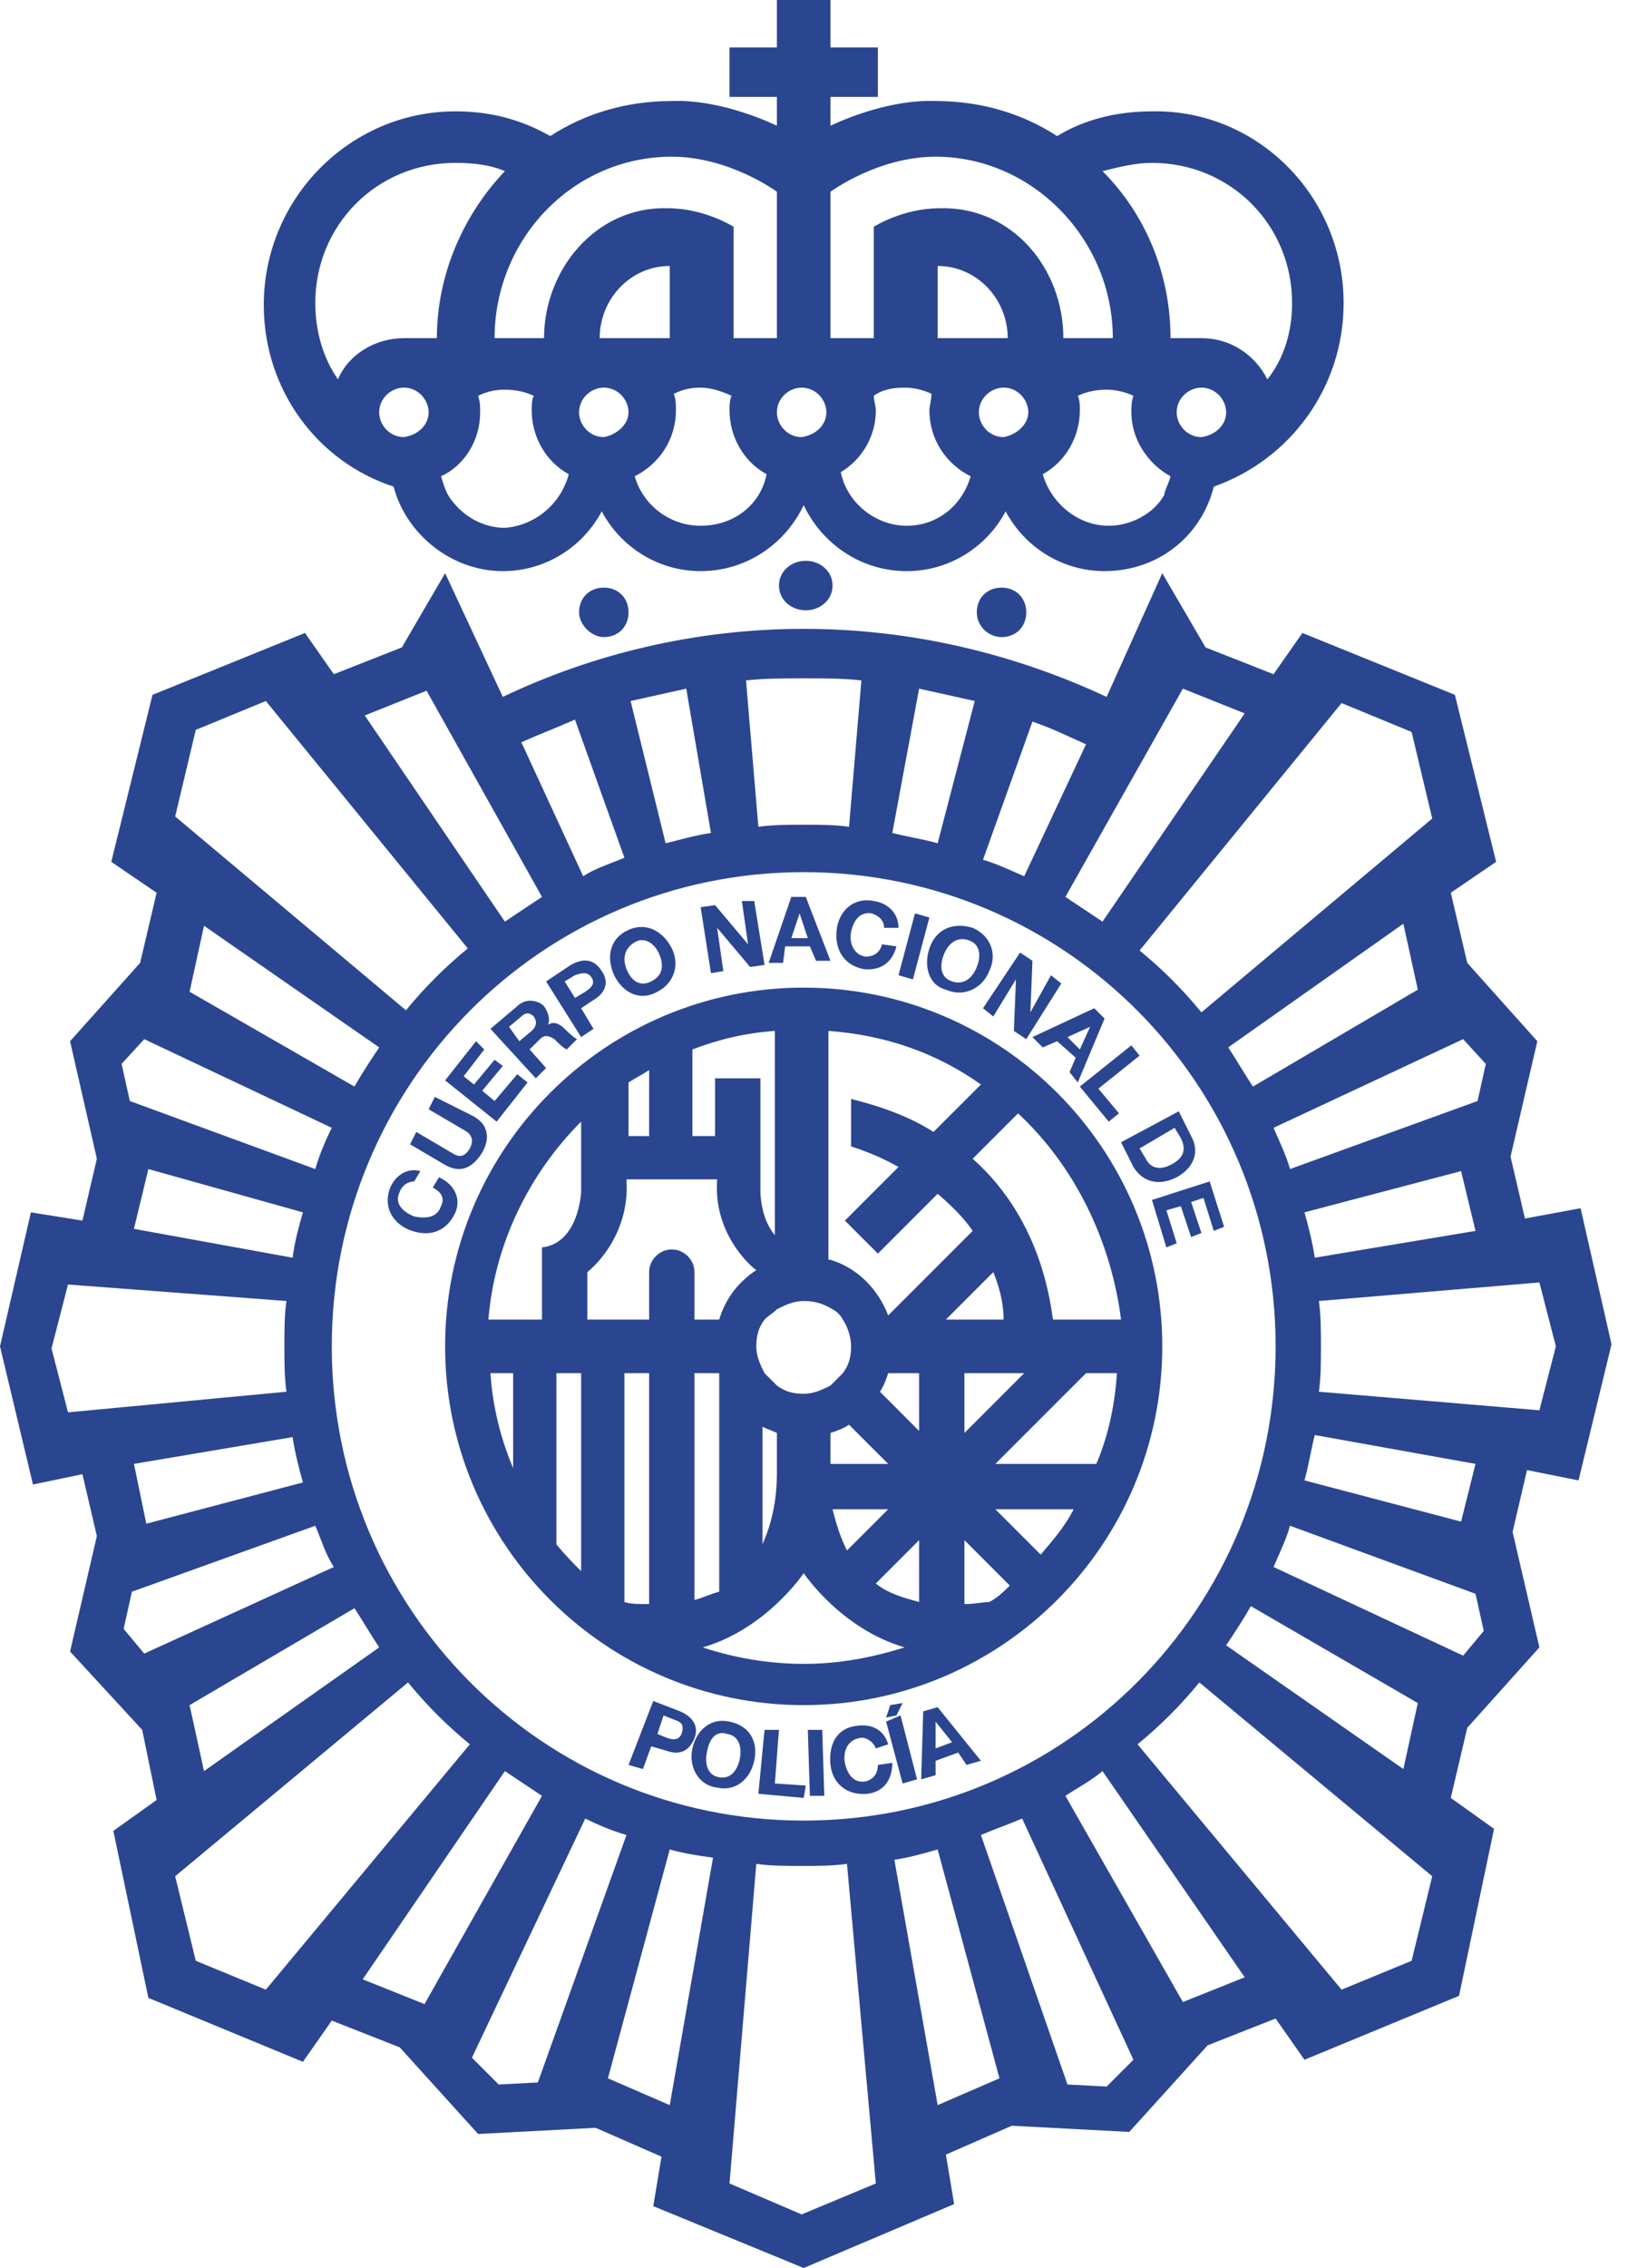 <svg width="79" height="110" fill="none" xmlns="http://www.w3.org/2000/svg"><path d="M28.1 29.7C28.1 29 28.6 28.5 29.3 28.5C30 28.5 30.5 29 30.5 29.7C30.5 30.4 30 30.9 29.3 30.9C28.7 30.9 28.1 30.3 28.1 29.7ZM47.4 29.7C47.4 30.4 48 30.9 48.6 30.9C49.3 30.9 49.8 30.4 49.8 29.7C49.8 29 49.3 28.5 48.6 28.5C47.9 28.5 47.4 29 47.4 29.7ZM37.8 28.4C37.8 29.1 38.4 29.6 39.1 29.6C39.8 29.6 40.4 29.1 40.4 28.4C40.4 27.7 39.8 27.2 39.1 27.2C38.4 27.2 37.8 27.7 37.8 28.4ZM20.4 56.8C19.7 56.6 19.1 57.1 18.9 57.7C18.6 58.6 19.1 59.4 20 59.7C20.9 60 21.7 59.7 22.1 58.8C22.4 58.1 22 57.4 21.3 57.1L21 57.6C21.4 57.8 21.6 58.1 21.4 58.5C21.2 59.1 20.6 59.1 20.1 59C19.6 58.8 19.1 58.4 19.4 57.8C19.5 57.5 19.8 57.3 20.1 57.3L20.4 56.8ZM21.1 53.2L20.8 53.8L22.5 54.8C22.9 55 23 55.3 22.8 55.7C22.5 56.2 22.2 56.1 21.9 55.9L20.2 54.9L19.9 55.5L21.6 56.5C22.3 56.9 22.9 56.7 23.4 55.9C23.8 55.2 23.7 54.5 22.9 54.1L21.1 53.2ZM24.1 54.4L25.6 52.5L25.1 52.1L24 53.4L23.4 52.9L24.4 51.7L24 51.4L23 52.6L22.5 52.2L23.5 50.9L23.1 50.5L21.6 52.4L24.1 54.4ZM25.2 50.5L25.8 50C26 49.8 26.1 49.6 25.9 49.3C25.7 49.1 25.5 49.1 25.3 49.3L24.7 49.8L25.2 50.5ZM23.8 49.9L25.1 48.8C25.5 48.4 26.1 48.5 26.4 48.8C26.6 49.1 26.7 49.4 26.6 49.7C26.9 49.5 27.2 49.7 27.4 49.9C27.5 50 27.8 50.3 28 50.4L27.5 50.9C27.3 50.8 27.1 50.6 26.9 50.4C26.6 50.2 26.4 50.2 26.2 50.4L25.7 50.9L26.5 51.8L26 52.3L23.8 49.9ZM27.9 48.4L28.4 48.1C28.7 47.9 28.9 47.7 28.7 47.4C28.5 47.1 28.2 47.2 27.9 47.3L27.4 47.6L27.9 48.4ZM26.5 47.6L27.7 46.8C28.4 46.4 28.9 46.6 29.2 47.1C29.5 47.5 29.5 48.1 28.8 48.5L28.2 48.9L28.8 49.9L28.2 50.3L26.5 47.6ZM30.4 47C30.6 47.5 31 47.9 31.6 47.6C32.2 47.3 32.2 46.8 32 46.3C31.8 45.8 31.3 45.4 30.8 45.7C30.3 46 30.2 46.5 30.4 47ZM29.8 47.3C29.4 46.4 29.6 45.5 30.5 45.1C31.4 44.7 32.2 45.2 32.6 46C33 46.8 32.7 47.7 31.9 48.1C31 48.6 30.2 48.1 29.8 47.3ZM34.5 47.2L35.1 47.1L34.8 45L36.4 46.9L37.1 46.8L36.6 43.7H36L36.3 45.8L34.7 43.9L34 44L34.5 47.2ZM38.4 45.5H39.2L38.8 44.3L38.4 45.5ZM38.4 43.5H39.1L40.3 46.6H39.6L39.3 45.9H38.1L38 46.7H37.3L38.4 43.5ZM43.6 45C43.6 44.3 43.1 43.8 42.4 43.7C41.4 43.5 40.7 44.2 40.6 45.1C40.5 46 40.9 46.8 41.9 47C42.7 47.1 43.3 46.7 43.5 45.9L42.8 45.8C42.7 46.2 42.4 46.4 42 46.4C41.4 46.3 41.2 45.7 41.3 45.2C41.4 44.7 41.7 44.2 42.3 44.3C42.6 44.4 42.9 44.6 42.9 45H43.6ZM43.6 47.3L44.3 47.5L45.1 44.5L44.4 44.3L43.6 47.3ZM45.8 46.3C45.6 46.8 45.6 47.4 46.2 47.6C46.8 47.8 47.2 47.4 47.4 46.9C47.6 46.4 47.6 45.8 47 45.6C46.4 45.4 46 45.8 45.8 46.3ZM45.1 46C45.4 45.1 46.2 44.7 47.2 45C48.1 45.4 48.4 46.3 48 47.1C47.7 47.9 46.8 48.4 45.9 48C45.1 47.8 44.8 46.9 45.1 46ZM47.7 48.9L48.2 49.3L49.3 47.5L49.2 50L49.8 50.4L51.5 47.7L51 47.3L50 49.1L50.1 46.6L49.5 46.2L47.7 48.9ZM51.8 50.3L52.4 50.9L52.9 49.8L51.8 50.3ZM53.1 48.9L53.6 49.4L52.3 52.5L51.9 52L52.2 51.3L51.3 50.5L50.6 50.8L50.1 50.3L53.1 48.9ZM52.4 52.7L53.8 54.4L54.3 54L53.3 52.8L55.3 51.2L54.9 50.7L52.4 52.7ZM55.3 55.7L55.6 56.2C55.8 56.6 56.2 56.8 56.8 56.5C57.4 56.2 57.6 55.8 57.3 55.2L57 54.7L55.3 55.7ZM57.2 53.9L57.8 55.1C58.2 55.8 58 56.6 57.1 57.1C56.3 57.5 55.5 57.4 55 56.6L54.4 55.4L57.2 53.9ZM55.9 58.2L56.6 60.5L57.1 60.3L56.6 58.7L57.3 58.5L57.8 60L58.3 59.8L57.8 58.3L58.4 58.1L58.9 59.7L59.4 59.5L58.7 57.3L55.9 58.2ZM31.9 84.1L32.4 84.3C32.7 84.4 33 84.4 33.1 84C33.2 83.6 33 83.5 32.7 83.4L32.2 83.2L31.9 84.1ZM31.7 82.5L33 83C33.7 83.3 33.9 83.8 33.7 84.3C33.5 84.8 33.1 85.2 32.3 84.9L31.6 84.7L31.2 85.8L30.5 85.6L31.7 82.5ZM34.3 85C34.2 85.5 34.3 86.1 34.9 86.2C35.5 86.3 35.8 85.8 35.9 85.3C36 84.8 35.9 84.2 35.3 84.1C34.7 83.9 34.4 84.4 34.3 85ZM33.6 84.8C33.8 83.9 34.5 83.3 35.4 83.5C36.4 83.7 36.8 84.5 36.6 85.4C36.4 86.3 35.7 86.9 34.8 86.7C33.9 86.6 33.4 85.7 33.6 84.8ZM36.8 87L39 87.2L39.1 86.6L37.6 86.5L37.8 83.9H37.1L36.8 87ZM39.3 87.1H40L39.9 83.9H39.2L39.3 87.1ZM43.1 84.6C42.9 83.9 42.3 83.6 41.6 83.7C40.6 83.8 40.2 84.6 40.3 85.6C40.4 86.5 41.1 87.1 42.1 87C42.9 86.9 43.3 86.3 43.3 85.5L42.6 85.6C42.6 86 42.4 86.3 42 86.4C41.4 86.5 41.1 86 41 85.5C40.9 85 41.1 84.4 41.7 84.3C42 84.2 42.4 84.5 42.5 84.8L43.1 84.6ZM43.8 86.5L44.5 86.3L43.7 83.2L43 83.5L43.8 86.5ZM45.4 84.8L46.2 84.5L45.4 83.5V84.8ZM44.8 83L45.5 82.8L47.6 85.4L46.9 85.6L46.5 85L45.4 85.4V86.1L44.7 86.3L44.8 83ZM35.4 105.9L36.7 90.4C37.4 90.5 38.2 90.5 38.9 90.5C39.6 90.5 40.4 90.5 41.1 90.4L42.5 105.9L38.9 107.4L35.4 105.9ZM43.4 90.2C44.1 90.1 44.8 89.9 45.5 89.7L48.5 100.8L45.5 102.1L43.4 90.2ZM47.6 89C48.3 88.7 48.9 88.5 49.6 88.2L55 99.9L53.7 101.2L51.8 101.1L47.6 89ZM51.7 87.1C52.3 86.7 52.9 86.4 53.5 85.9L60.4 95.9L57.4 97.1L51.7 87.1ZM55.2 84.6C56.3 83.7 57.3 82.7 58.2 81.6L69.5 91L68.5 95.1L65.1 96.5L55.2 84.6ZM59.5 79.8C59.9 79.2 60.3 78.6 60.7 77.9L68.8 82.6L68.1 85.8L59.5 79.8ZM61.8 76C62.1 75.3 62.4 74.7 62.6 74L71.6 77.3L72 79.1L71 80.3L61.8 76ZM63.3 71.8C63.5 71.1 63.6 70.4 63.8 69.6L71.6 71L70.9 73.8L63.3 71.8ZM64 67.5C64.1 66.8 64.1 66 64.1 65.3C64.1 64.6 64.1 63.8 64 63.1L74.7 62.2L75.5 65.3L74.7 68.4L64 67.5ZM63.8 61C63.7 60.3 63.5 59.5 63.3 58.8L70.9 56.8L71.6 59.7L63.8 61ZM62.6 56.7C62.4 56 62.1 55.4 61.8 54.7L71 50.4L72.1 51.6L71.7 53.4L62.6 56.7ZM60.8 52.7C60.4 52.1 60 51.4 59.6 50.8L68.1 44.8L68.8 48L60.8 52.7ZM58.3 49.1C57.4 48 56.4 47 55.3 46.1L65.1 34.1L68.5 35.5L69.5 39.7L58.3 49.1ZM53.5 44.7L51.7 43.5L57.4 33.4L60.4 34.6L53.5 44.7ZM49.7 42.5C49 42.2 48.4 41.9 47.7 41.7L50.1 35C51 35.3 51.8 35.7 52.7 36.1L49.7 42.5ZM53.7 33.8C49.2 31.7 44.2 30.5 39 30.5C33.8 30.5 28.8 31.7 24.4 33.8L21.6 27.8L19.5 31.4L16.2 32.7L14.8 30.7L7.4 33.7L5.4 41.8L7.6 43.3L6.8 46.7L3.4 50.5L4.7 56.2L4 59.2L1.5 58.8L0 65.3L1.6 72L4 71.5L4.7 74.5L3.4 80.1L6.9 83.9L7.6 87.3L5.5 88.8L7.2 96.9L14.7 100L16.1 98L19.4 99.3L23.2 103.5L28.9 103.2L32.1 104.6L31.7 107L39 110L46.3 106.9L45.9 104.5L49.1 103.1L54.8 103.4L58.6 99.2L61.9 97.9L63.3 99.9L70.8 96.8L72.5 88.7L70.4 87.2L71.2 83.8L74.7 79.9L73.4 74.3L74.1 71.3L76.6 71.8L78.2 65.2L76.7 58.6L74 59.1L73.3 56.1L74.6 50.5L71.2 46.7L70.4 43.3L72.6 41.8L70.6 33.7L63.2 30.7L61.8 32.7L58.5 31.4L56.4 27.8L53.7 33.8ZM25.3 36C26.2 35.6 27 35.3 27.9 34.9L30.3 41.6C29.6 41.9 28.9 42.1 28.3 42.5L25.3 36ZM30.6 34L33.3 33.4L34.5 40.4C33.8 40.5 33.1 40.7 32.3 40.9L30.6 34ZM36.2 33C37.1 32.9 38.1 32.9 39 32.9C40 32.9 40.9 32.9 41.8 33L41.2 40.1C40.5 40 39.7 40 39 40C38.3 40 37.5 40 36.8 40.1L36.2 33ZM44.6 33.4L47.3 34L45.5 40.9C44.8 40.7 44.1 40.6 43.3 40.4L44.6 33.4ZM26.3 43.5L24.5 44.7L17.7 34.7L20.7 33.5L26.3 43.5ZM22.7 46C21.6 46.9 20.6 47.9 19.7 49L8.5 39.6L9.5 35.4L12.9 34L22.7 46ZM18.4 50.8C18 51.4 17.6 52 17.2 52.7L9.2 48.1L9.9 44.9L18.4 50.8ZM16.1 54.7C15.8 55.3 15.5 56 15.3 56.7L6.3 53.4L5.9 51.6L7 50.4L16.1 54.7ZM14.7 58.8C14.5 59.5 14.3 60.2 14.2 61L6.5 59.6L7.2 56.7L14.7 58.8ZM13.9 63.1C13.8 63.8 13.8 64.5 13.8 65.3C13.8 66 13.8 66.8 13.9 67.5L3.3 68.5L2.5 65.4L3.3 62.3L13.9 63.1ZM14.2 69.7C14.3 70.4 14.5 71.2 14.7 71.9L7.1 73.9L6.5 71L14.2 69.7ZM15.3 74C15.6 74.7 15.8 75.4 16.2 76L7 80.2L6 79L6.4 77.2L15.3 74ZM17.2 78C17.6 78.6 18 79.3 18.4 79.9L9.9 85.9L9.2 82.7L17.2 78ZM19.8 81.6C20.7 82.7 21.7 83.7 22.8 84.6L12.9 96.5L9.5 95.1L8.5 91L19.8 81.6ZM24.5 85.9L26.3 87.1L20.6 97.2L17.6 96L24.5 85.9ZM28.4 88.2C29 88.5 29.7 88.8 30.4 89L26.1 101L24.2 101.1L22.9 99.8L28.4 88.2ZM32.5 89.7C33.2 89.9 33.9 90 34.6 90.1L32.5 102.1L29.5 100.8L32.5 89.7ZM16.1 65.3C16.1 52.6 26.3 42.3 39 42.3C51.7 42.3 61.9 52.6 61.9 65.3C61.9 78 51.7 88.3 39 88.3C26.3 88.3 16.1 78 16.1 65.3ZM56.4 65.3C56.4 74.9 48.6 82.7 39 82.7C29.4 82.7 21.6 74.9 21.6 65.3C21.6 55.7 29.4 47.9 39 47.9C48.6 47.9 56.4 55.7 56.4 65.3ZM49.4 54L47.2 56.2C50.7 59.3 51 63.6 51.1 64H54.4C53.9 60.1 52.1 56.5 49.4 54ZM40.3 61.1C41.6 61.5 42.6 62.5 43.1 63.8L47.2 59.7C46.8 59.1 46.2 58.5 45.5 57.9L42.6 60.8L41 59.2L43.6 56.6C42.9 56.2 42.2 55.9 41.3 55.6V53.3C42.9 53.7 44.2 54.2 45.3 54.9L47.6 52.6C45.5 51.1 43 50.2 40.2 50V61.1H40.3ZM43.1 71L41.2 69.1C40.9 69.3 40.6 69.4 40.3 69.5V71H43.1ZM40.4 73.2C40.6 74 40.8 74.6 41.1 75.2L43.1 73.2H40.4ZM39 63.1C38.5 63.1 38.1 63.3 37.7 63.5C37.5 63.7 37.3 63.8 37.1 64C36.8 64.4 36.7 64.8 36.7 65.3C36.7 65.8 36.9 66.2 37.1 66.6L37.7 67.2C38.1 67.5 38.5 67.6 39 67.6C39.5 67.6 39.9 67.4 40.3 67.2L40.9 66.6C41.2 66.2 41.3 65.8 41.3 65.3C41.3 64.8 41.1 64.3 40.9 64C40.8 63.8 40.6 63.6 40.4 63.5C39.9 63.2 39.5 63.1 39 63.1ZM37 69.2V74.9C37.4 74 37.7 72.9 37.7 71.4V69.5C37.5 69.4 37.2 69.3 37 69.2ZM33.7 55.1H34.7V52.3H36.9V57.8C36.9 57.8 36.9 59.1 37.6 59.9V50C36.2 50.1 34.9 50.4 33.6 50.9V55.1H33.7ZM30.5 55.1H31.5V51.9C31.2 52.1 30.8 52.3 30.5 52.5V55.1ZM24.9 66.6H23.8C23.9 68.2 24.3 69.8 24.9 71.2V66.6ZM28.2 66.6H27V74.9C27.4 75.4 27.8 75.8 28.2 76.2V66.6ZM28.2 54.4C25.7 56.9 24 60.3 23.7 64H26.3V60.5C28.1 60.3 28.2 57.8 28.2 57.8V54.4ZM31.5 66.6H30.3V77.7C30.6 77.8 31 77.8 31.5 77.8V66.6ZM33.7 61.7V64H34.9C35.2 63 35.8 62.2 36.7 61.6C36.4 61.4 34.6 59.8 34.8 57.2H30.4C30.6 60.1 28.5 61.7 28.5 61.7V64H31.5V61.7C31.5 61.1 32 60.6 32.6 60.6C33.2 60.6 33.7 61.1 33.7 61.7ZM33.7 77.6C34.1 77.5 34.5 77.3 34.9 77.2V66.6H33.7V77.6ZM43.9 79.9C40.8 79 39 76.3 39 76.3C39 76.3 37.2 79 34.1 79.9C35.6 80.4 37.3 80.7 39 80.7C40.7 80.7 42.3 80.4 43.9 79.9ZM44.6 74.7L42.5 76.8C43.1 77.3 43.9 77.5 44.6 77.7V74.7ZM44.6 69.4V66.6H43.1C43 66.9 42.9 67.2 42.7 67.5L44.6 69.4ZM45.9 64H48.7C48.7 63.8 48.7 62.9 48.2 61.7L45.9 64ZM46.8 66.6V69.5L49.7 66.6H46.8ZM49 76.9L46.8 74.7V77.8C47.3 77.8 47.7 77.7 48 77.7C48.4 77.5 48.7 77.2 49 76.9ZM52.1 73.2H48.3L50.5 75.4C51.1 74.7 51.7 74 52.1 73.2ZM54.2 66.6H52.7L48.3 71H53.2C53.8 69.6 54.1 68.1 54.2 66.6ZM65.2 14.7C65.2 18.8 62.6 22.3 58.9 23.6C58.3 26 56.2 27.7 53.6 27.7C51.5 27.7 49.7 26.5 48.8 24.8C47.9 26.5 46.1 27.7 44 27.7C41.8 27.7 39.9 26.4 39 24.5C38.1 26.4 36.2 27.7 34 27.7C31.9 27.7 30.1 26.5 29.2 24.8C28.3 26.5 26.5 27.7 24.4 27.7C21.9 27.7 19.7 25.9 19.1 23.6C15.4 22.4 12.8 18.9 12.8 14.8C12.8 9.6 17 5.4 22.1 5.4C23.8 5.4 25.3 5.8 26.7 6.6C28.4 5.5 30.4 4.9 32.6 4.9C35.1 4.8 37.7 6.1 37.7 6.1V4.7H35.4V2.3H37.7V0H40.3V2.3H42.6V4.7H40.3V6.1C40.3 6.1 42.9 4.8 45.4 4.9C47.6 4.9 49.6 5.5 51.3 6.6C52.6 5.8 54.2 5.4 55.9 5.4C61 5.3 65.2 9.5 65.2 14.7ZM20.8 20C20.8 19.4 20.3 18.8 19.6 18.8C19 18.8 18.4 19.3 18.4 20C18.4 20.6 18.9 21.2 19.6 21.2C20.3 21.1 20.8 20.6 20.8 20ZM21.2 16.4C21.2 13.3 22.5 10.4 24.5 8.3C23.8 8 23 7.9 22.1 7.9C18.3 7.9 15.3 10.9 15.3 14.7C15.3 16.1 15.7 17.4 16.4 18.4C16.9 17.2 18.2 16.4 19.6 16.4H21.2ZM27.6 23C26.5 22.4 25.8 21.2 25.8 19.9C25.8 19.7 25.8 19.4 25.9 19.2C25.5 19 25 18.9 24.5 18.9C24 18.9 23.6 19 23.2 19.2C23.3 19.5 23.3 19.7 23.3 20C23.3 21.4 22.5 22.6 21.4 23.1C21.5 23.4 21.6 23.8 21.8 24.1C22.4 25 23.4 25.6 24.5 25.6C25.9 25.5 27.2 24.5 27.6 23ZM30.5 20C30.5 19.4 30 18.8 29.3 18.8C28.7 18.8 28.1 19.3 28.1 20C28.1 20.6 28.6 21.2 29.3 21.2C29.9 21.1 30.5 20.6 30.5 20ZM32.5 16.4V12.9C30.6 12.9 29.1 14.5 29.1 16.4H32.5ZM37.2 23C36.1 22.4 35.4 21.2 35.4 19.9C35.4 19.7 35.4 19.4 35.5 19.2C35.1 19 34.5 18.8 34 18.8C33.5 18.8 33.1 18.9 32.7 19.1C32.8 19.4 32.8 19.6 32.8 19.9C32.8 21.3 32 22.5 30.8 23.1C31.2 24.5 32.5 25.5 34 25.5C35.6 25.5 36.9 24.5 37.2 23ZM37.7 16.4V9.3C37.7 9.3 35.4 7.6 32.6 7.6C27.8 7.6 24 11.6 24 16.4H26.4C26.4 13.1 28.9 10 32.4 10.1C34.2 10.1 35.6 11 35.6 11V16.4H37.7ZM40.1 20C40.1 19.4 39.6 18.8 38.9 18.8C38.3 18.8 37.7 19.3 37.7 20C37.7 20.6 38.2 21.2 38.9 21.2C39.6 21.1 40.1 20.6 40.1 20ZM40.3 9.3V16.4H42.4V11C42.4 11 43.8 10.1 45.6 10.1C49.1 10 51.6 13 51.6 16.4H54C54 11.6 50.1 7.6 45.4 7.6C42.6 7.6 40.3 9.3 40.3 9.3ZM45.5 16.4H48.9C48.9 14.5 47.4 12.9 45.5 12.9V16.4ZM47.1 23.1C45.9 22.5 45.1 21.3 45.1 19.9C45.1 19.7 45.2 19.4 45.2 19.1C44.8 18.9 44.3 18.8 43.9 18.8C43.3 18.8 42.8 18.9 42.4 19.2C42.4 19.4 42.5 19.7 42.5 19.9C42.5 21.2 41.8 22.3 40.8 22.9C41.1 24.4 42.5 25.5 44 25.5C45.5 25.5 46.7 24.5 47.1 23.1ZM49.9 20C49.9 19.4 49.4 18.8 48.7 18.8C48.1 18.8 47.5 19.3 47.5 20C47.5 20.6 48 21.2 48.7 21.2C49.3 21.1 49.9 20.6 49.9 20ZM56.8 23.1C55.7 22.5 54.9 21.3 54.9 20C54.9 19.7 54.9 19.5 55 19.2C54.6 19 54.1 18.9 53.7 18.9C53.2 18.9 52.7 19 52.3 19.2C52.4 19.4 52.4 19.7 52.4 19.9C52.4 21.2 51.7 22.4 50.6 23C51 24.4 52.3 25.5 53.8 25.5C54.9 25.5 56 24.9 56.5 24C56.5 23.8 56.7 23.5 56.8 23.1ZM59.5 20C59.5 19.4 59 18.8 58.3 18.8C57.7 18.8 57.1 19.3 57.1 20C57.1 20.6 57.6 21.2 58.3 21.2C59 21.1 59.5 20.6 59.5 20ZM62.7 14.7C62.7 10.9 59.7 7.9 55.9 7.9C55.1 7.9 54.3 8.1 53.5 8.3C55.6 10.4 56.8 13.3 56.8 16.4H58.3C59.7 16.4 60.9 17.2 61.5 18.4C62.3 17.4 62.7 16.1 62.7 14.7ZM43.2 82.7L43 83.3L43.5 83.2L43.8 82.6L43.2 82.7Z" fill="#2B4690"/></svg>